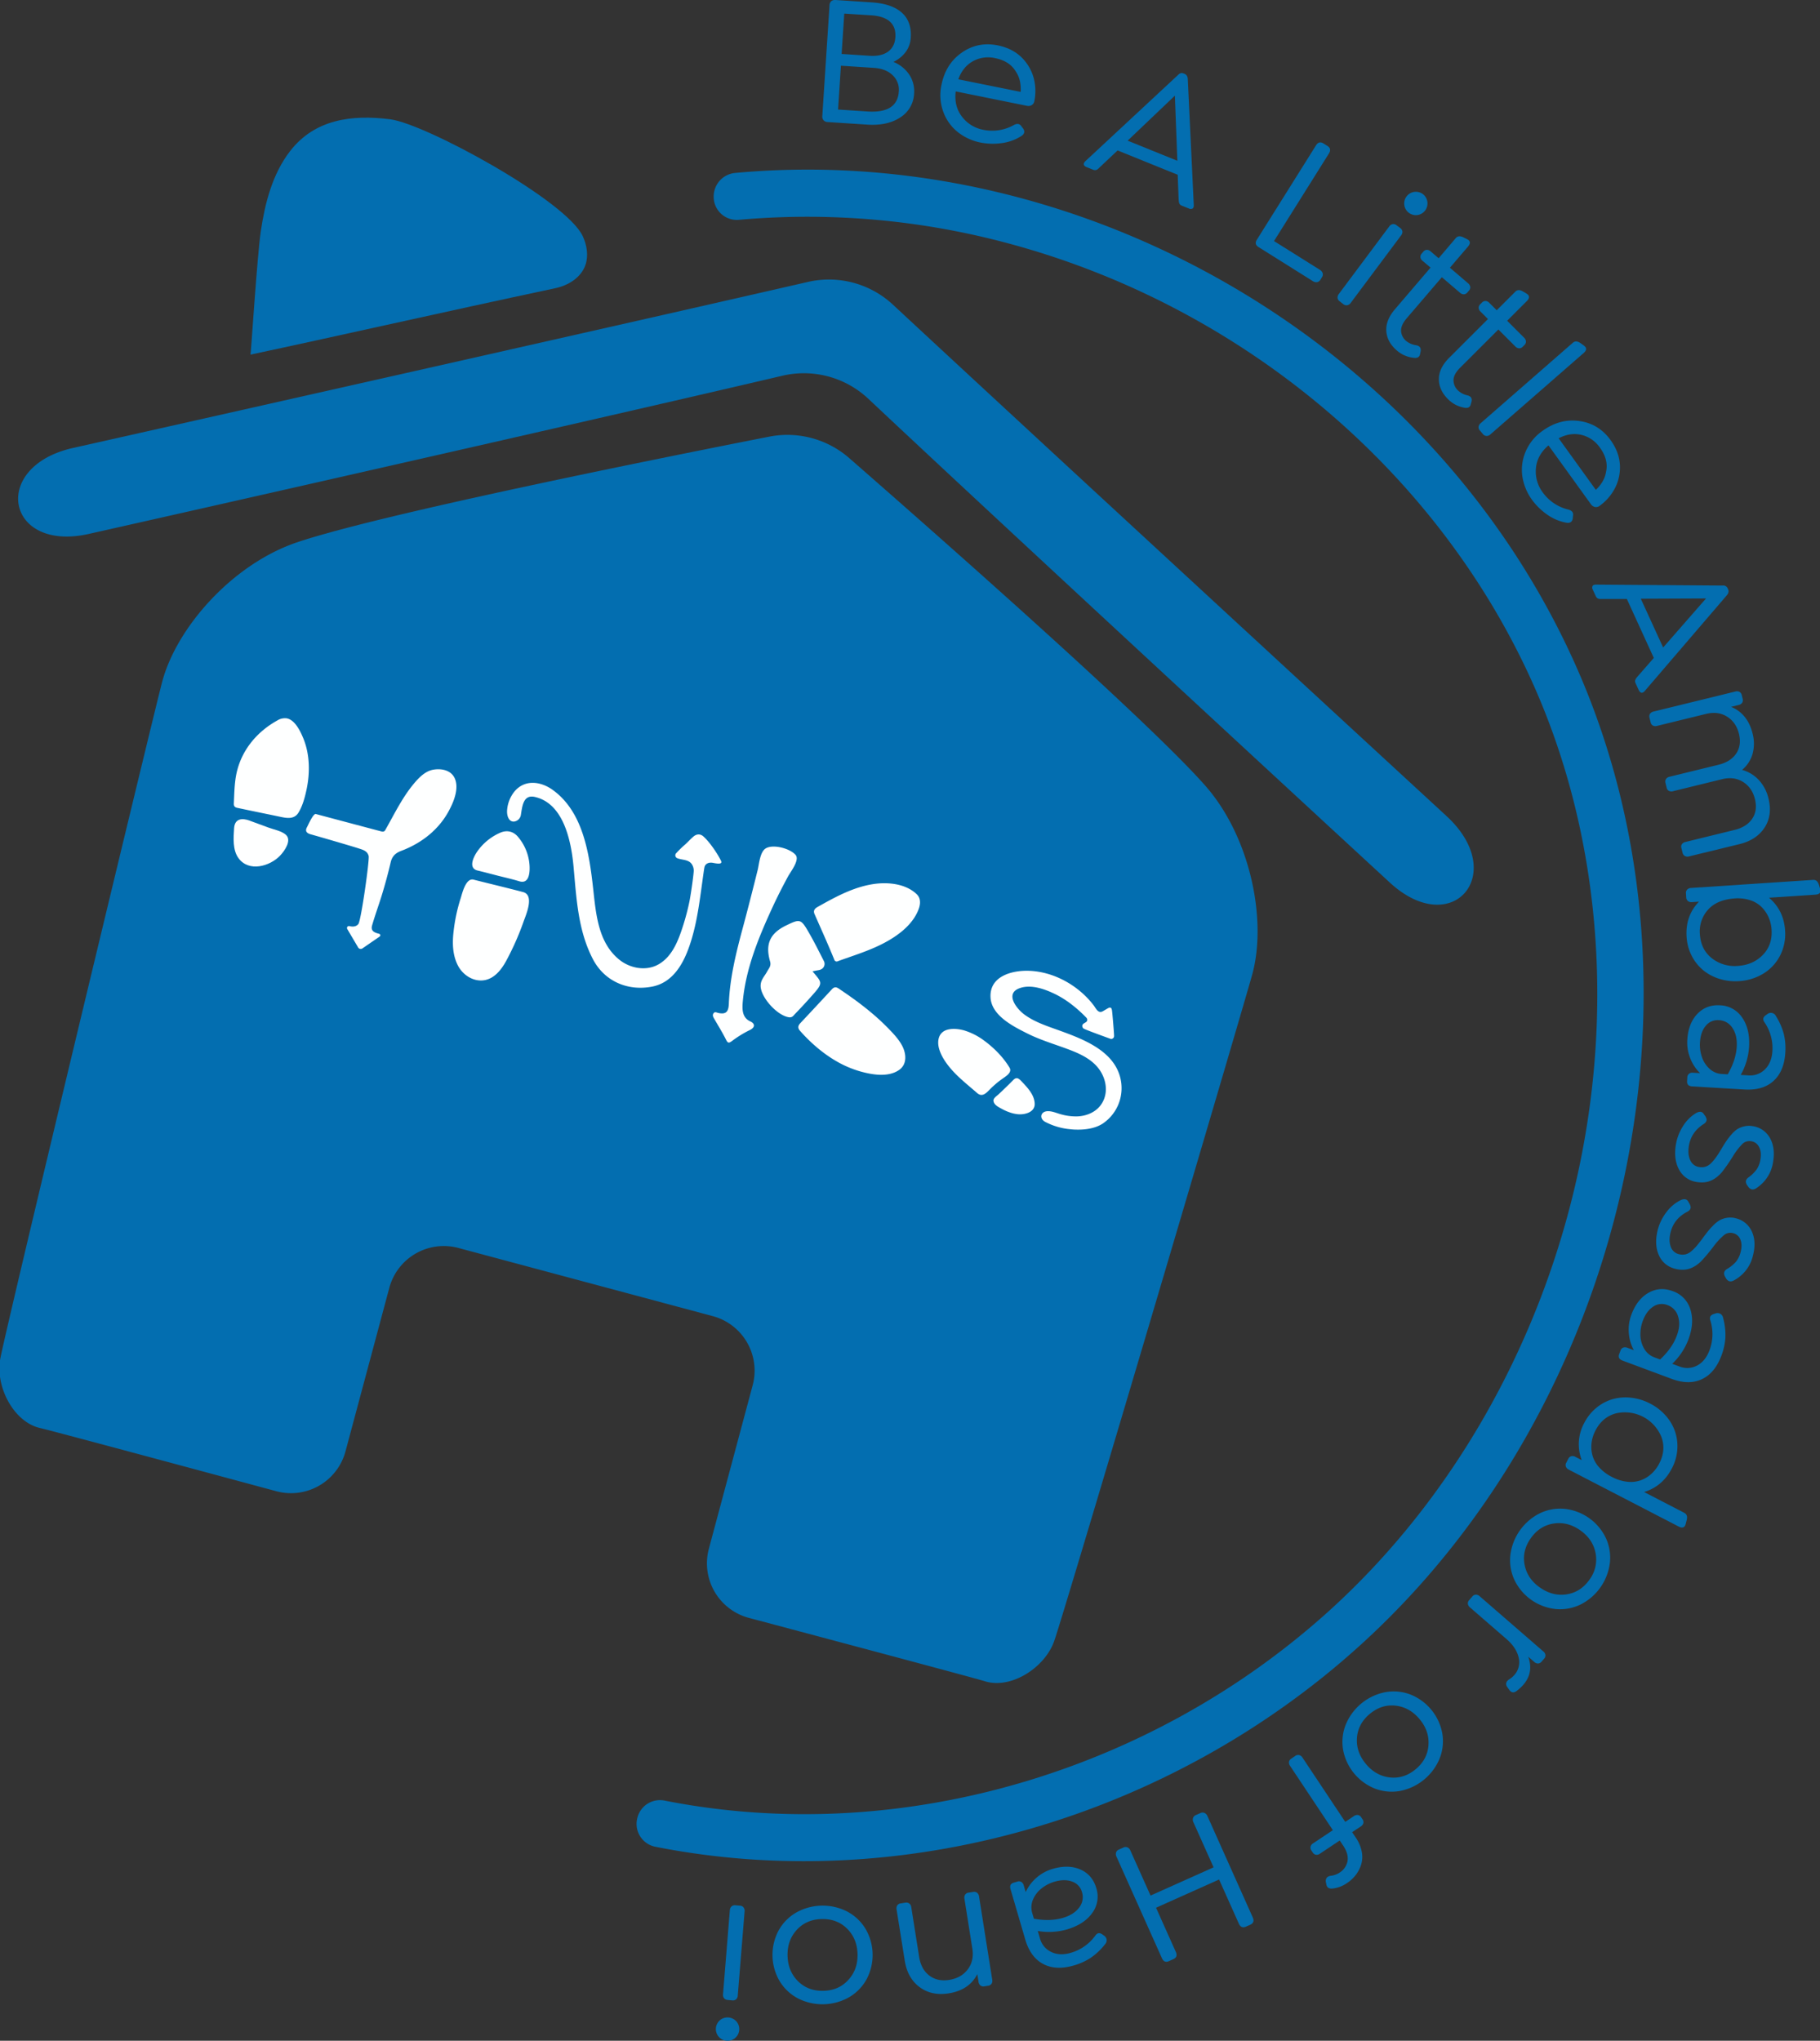 <svg xmlns="http://www.w3.org/2000/svg" id="Layer_1" data-name="Layer 1" viewBox="0 0 1338 1500"><rect x="0" y="0" width="1338" height="1500" fill="#333333" stroke="none"/><defs><style>.cls-1{fill:#036eb0;}.cls-2{fill:#feffff;}</style></defs><title>Ngôi nhà sát viền</title><path class="cls-1" d="M886.19,577.62C843.78,529.36,686.48,391,624.3,336.69a69.15,69.15,0,0,0-58.76-15.75c-81,15.91-286.41,57.12-347.27,77.71-47.24,16-88.27,62.26-99,102.33C113.64,522,4.06,977.24.18,998.82c-3.7,20.6,10,46.47,29.34,50.82,7.91,1.78,113.94,30.33,173.62,46.44A41.48,41.48,0,0,0,254,1066.76l32.2-120.15A41.48,41.48,0,0,1,337,917.27l187,50.11a41.49,41.49,0,0,1,29.34,50.81l-32.2,120.15a41.49,41.49,0,0,0,29.4,50.83c59.73,15.9,165.84,44.18,173.58,46.6,18.93,5.9,43.72-9.66,50.81-29.34,7.44-20.63,140.18-469.7,145.8-490.68C931.51,675.67,919.11,615.08,886.19,577.62Z"/><path class="cls-1" d="M1063.49,599.88c-.29-.28-297.14-273.76-407-375.91A69.12,69.12,0,0,0,594,207.21c-146.17,33.56-540,122-540.39,122.06C-7.34,343,4.37,406.13,65.3,392.44c124.63-28,396.24-89.57,509.86-116.27a69.17,69.17,0,0,1,63.19,16.93c85,79.93,289.49,269.07,383.42,355.62C1067.7,691,1109.42,642.2,1063.49,599.88Z"/><path class="cls-1" d="M191.71,170.12c-2.64,17.88-7.24,90.46-7.56,90.53,59-12.52,141.12-31.16,224-48.8,9.55-2,19-7.71,22.24-17.1,2.35-6.8,1.1-14.44-1.93-21.06-12.06-26.31-115.65-82.65-141.52-86-28.35-3.63-55.6,0-73.67,23.37C200.2,127.92,194.75,149.52,191.71,170.12Z"/><path class="cls-1" d="M656.79,45.49a25.46,25.46,0,0,1,11.58,9.24A22.05,22.05,0,0,1,672,68.88a21.64,21.64,0,0,1-10.17,17.44q-9.45,6.24-24.27,5.28l-29.11-1.9a4.12,4.12,0,0,1-3-1.31,4,4,0,0,1-.92-3.07l5.31-81.47a4.09,4.09,0,0,1,1.31-3A4.27,4.27,0,0,1,614.28,0L641,1.76q14.69,1,22,7.56t6.56,18.26a19.45,19.45,0,0,1-3.89,10.84A23.9,23.9,0,0,1,656.79,45.49ZM641.09,11.3,620.67,10l-1.94,29.65L639.15,41q8.7.57,13.66-3t5.43-10.57Q658.72,20,654.35,16T641.09,11.3Zm-3.33,70.64q21.9,1.43,23-14.61a14.53,14.53,0,0,0-4.56-12.07q-5-4.8-13.79-5.37l-24.19-1.58-2.1,32.21Z"/><path class="cls-1" d="M702.6,67.19q-1.3,10.91,4.62,18.57a25.49,25.49,0,0,0,15.66,9.64,32.47,32.47,0,0,0,22.4-3.46q3.87-2.11,5.82,1.17l1.15,1.48q2,3.15-1.36,5.37a35,35,0,0,1-14.81,5.27,46.93,46.93,0,0,1-15.1-.43,39.18,39.18,0,0,1-16.72-7.61A33.91,33.91,0,0,1,693.5,82.27a35.42,35.42,0,0,1-1.33-20q3.09-15.36,14.93-23.61t26.45-5.3q14.24,2.88,21.72,13.9a33.28,33.28,0,0,1,5.29,12.88,37.41,37.41,0,0,1-.16,14.26,4.12,4.12,0,0,1-1.92,2.85,4.86,4.86,0,0,1-3.58.52Zm29.06-24.44a23.1,23.1,0,0,0-16.56,2.34q-7.36,4.2-10.56,13.2l45.81,9.25q.54-8.85-3.48-14.83Q742.31,44.91,731.66,42.75Z"/><path class="cls-1" d="M877.61,150.55c.06,1.39-.23,2.3-.89,2.74a3,3,0,0,1-2.75-.06l-5-2a4.72,4.72,0,0,1-1.33-.75,2.78,2.78,0,0,1-.72-1.2,7.54,7.54,0,0,1-.31-1.3c0-.33-.08-1-.14-1.91l-.66-17.61-44.19-17.89-12.86,12.14c-.8.79-1.39,1.34-1.76,1.65a3.23,3.23,0,0,1-1.46.65,3.71,3.71,0,0,1-2-.28l-4.76-1.93c-1.17-.47-1.84-1.1-2-1.87s.25-1.63,1.27-2.58l68-63.25q1.9-2,4-1.13l.88.35c1.37.56,2.14,1.79,2.29,3.7ZM829,103.39l36.55,14.79-1.82-47.87Z"/><path class="cls-1" d="M925.23,181.6q-3.32-2.07-1.27-5.34l43.51-69.4q2.19-3.48,5.51-1.41l2.92,1.83c2.17,1.37,2.53,3.21,1.07,5.54l-40.36,64.36,33.76,21.17a4.42,4.42,0,0,1,2,2.47,3.56,3.56,0,0,1-.54,3l-1.11,1.77a3.61,3.61,0,0,1-2.48,1.8,4.45,4.45,0,0,1-3.11-.76Z"/><path class="cls-1" d="M984.88,221.47a3.51,3.51,0,0,1-1.55-2.5,4.23,4.23,0,0,1,.95-2.92l37-49.55a4.13,4.13,0,0,1,2.54-1.77,3.57,3.57,0,0,1,2.82.8l2.76,2.06a3.65,3.65,0,0,1,1.59,2.49,4,4,0,0,1-1,3l-37,49.56a4.09,4.09,0,0,1-2.55,1.72,3.64,3.64,0,0,1-2.87-.79Zm57.22-63.41a8.59,8.59,0,1,1,3.92-15.41,8.63,8.63,0,0,1-3.92,15.41Z"/><path class="cls-1" d="M1044,260.13c-.36,2.36-2,3.31-5,2.83a22,22,0,0,1-12.11-5.37q-7.13-6.1-7.71-14.15t6.35-16.16l26.16-30.59-5.9-5a4,4,0,0,1-1.54-2.61,3.55,3.55,0,0,1,1-2.76l1.1-1.29a3.56,3.56,0,0,1,2.57-1.39,4,4,0,0,1,2.82,1.12l5.9,5.05L1070.25,175c1.29-1.51,3.1-1.71,5.42-.62l2.69,1.33q4,1.89.77,5.64l-13.21,15.44,13.34,11.41a4.26,4.26,0,0,1,1.62,2.68,3.48,3.48,0,0,1-1,2.78l-1.1,1.28a3.52,3.52,0,0,1-2.6,1.38,4.23,4.23,0,0,1-2.89-1.19L1060,203.76,1034.1,234q-4.26,5-4.09,9.25a10.4,10.4,0,0,0,4.06,7.61,15.16,15.16,0,0,0,7,2.9c2.69.46,3.78,2,3.29,4.68Z"/><path class="cls-1" d="M1081.26,297.15q-.81,3.48-5.2,2.43a22,22,0,0,1-11.65-6.31q-6.63-6.63-6.59-14.71t7.6-15.61l28.47-28.45L1088.4,229a4,4,0,0,1-1.34-2.72,3.58,3.58,0,0,1,1.2-2.68l1.19-1.19a3.56,3.56,0,0,1,2.67-1.19,4,4,0,0,1,2.73,1.34l5.49,5.49,13.7-13.7c1.4-1.4,3.22-1.47,5.45-.19l2.58,1.53q3.81,2.19.33,5.68L1108,235.75l12.41,12.42a4.27,4.27,0,0,1,1.41,2.79,3.5,3.5,0,0,1-1.17,2.7l-1.19,1.19a3.5,3.5,0,0,1-2.7,1.17,4.32,4.32,0,0,1-2.8-1.41l-12.41-12.42-28.18,28.17q-4.64,4.62-4.8,8.9a10.4,10.4,0,0,0,3.46,7.9,14.94,14.94,0,0,0,6.78,3.44q4,1,2.91,4.92Z"/><path class="cls-1" d="M1088,316.46a3.47,3.47,0,0,1-1-2.77,4.16,4.16,0,0,1,1.54-2.64l67.77-59.14c1.5-1.3,3.31-1.25,5.45.18l2.42,1.74q3.71,2.5,0,5.7l-68.49,59.76a4,4,0,0,1-2.85,1.14,3.56,3.56,0,0,1-2.63-1.37Z"/><path class="cls-1" d="M1138.39,327.37q-8.36,7.11-9.22,16.77a25.49,25.49,0,0,0,4.94,17.71,32.48,32.48,0,0,0,18.79,12.67q4.27,1.08,3.48,4.82l-.16,1.86q-.69,3.66-4.65,3a35,35,0,0,1-14.45-6.19,47.21,47.21,0,0,1-10.79-10.57,39.38,39.38,0,0,1-7.1-16.95,33.9,33.9,0,0,1,2.24-18.26,35.42,35.42,0,0,1,12.61-15.59q12.7-9.17,27-7.18t23,14.08q8.49,11.78,6.5,24.95a33.12,33.12,0,0,1-4.87,13,37.13,37.13,0,0,1-9.8,10.36,4.1,4.1,0,0,1-3.35.79,4.82,4.82,0,0,1-3-2.06Zm37.92,1.8a23,23,0,0,0-13.74-9.53q-8.25-1.92-16.7,2.51l27.33,37.9q6.4-6.1,7.51-13.24Q1182.68,338,1176.31,329.17Z"/><path class="cls-1" d="M1209.26,507.78q-1.35,1.58-2.52,1.38c-.78-.14-1.43-.78-2-1.93l-2.25-4.91a4.79,4.79,0,0,1-.45-1.47,2.74,2.74,0,0,1,.31-1.36,6.38,6.38,0,0,1,.65-1.16c.2-.26.61-.76,1.22-1.48l11.6-13.26L1196,440.24h-17.68c-1.13,0-1.93,0-2.42,0a3.26,3.26,0,0,1-1.51-.54,3.52,3.52,0,0,1-1.28-1.6l-2.14-4.66a2.89,2.89,0,0,1-.18-2.74c.41-.68,1.3-1,2.69-1l92.87.69a3.45,3.45,0,0,1,3.71,1.94l.39.86q.93,2-.87,4.26Zm-3-67.7,16.42,35.85,31.54-36.06Z"/><path class="cls-1" d="M1300.15,587q3,12.33-2.94,21.37t-18.49,12.1l-37,9a4.09,4.09,0,0,1-3.06-.29,3.64,3.64,0,0,1-1.71-2.43l-.85-3.48a3.27,3.27,0,0,1,.42-2.85,4.34,4.34,0,0,1,2.6-1.57l36-8.82q8.92-2.17,13-8.19t2.07-14.42q-2.09-8.52-8.77-12.69t-15.48-2l-36,8.82a4.24,4.24,0,0,1-3-.23,3.4,3.4,0,0,1-1.69-2.37l-.85-3.48a3.48,3.48,0,0,1,.4-2.91,4.16,4.16,0,0,1,2.58-1.64l36-8.81q8.92-2.19,13-8.24t2.06-14.44q-2.09-8.52-8.77-12.69t-15.48-2l-36,8.81a4.24,4.24,0,0,1-3-.22,3.52,3.52,0,0,1-1.71-2.44l-.82-3.34a3.53,3.53,0,0,1,.4-2.92,4.18,4.18,0,0,1,2.59-1.64l60.08-14.7a4.14,4.14,0,0,1,3.09.25,3.57,3.57,0,0,1,1.66,2.41l.66,2.69a3.52,3.52,0,0,1-.37,2.9,4.11,4.11,0,0,1-2.62,1.65l-5.51,1.35q12.22,5.07,15.8,19.63a28.57,28.57,0,0,1-.06,15.1,23.84,23.84,0,0,1-7.66,11.61,26.3,26.3,0,0,1,12.28,7.42A29.9,29.9,0,0,1,1300.15,587Z"/><path class="cls-1" d="M1312.32,683.84a34.61,34.61,0,0,1-3.65,18.48,33.18,33.18,0,0,1-12.25,13.26,38.64,38.64,0,0,1-18,5.56,39.25,39.25,0,0,1-14.25-1.63,35.06,35.06,0,0,1-12-6.35,33.35,33.35,0,0,1-8.45-10.57,35,35,0,0,1-3.8-14q-1-15.43,9.12-25.85l-5.12.34a4.13,4.13,0,0,1-3-.79,3.51,3.51,0,0,1-1.26-2.66l-.2-3a3.48,3.48,0,0,1,.9-2.8,4.14,4.14,0,0,1,2.83-1.17l89.75-5.93c2-.13,3.38,1,4.22,3.44l.87,2.86q1.43,4.23-3.42,4.55l-34.1,2.26Q1311.35,669.08,1312.32,683.84Zm-62.61,2.92q.74,11.25,8.81,17.59a27.08,27.08,0,0,0,19.18,5.6q11.13-.74,18.28-8.08t6.42-18.59a26.4,26.4,0,0,0-2.31-9.32,24.62,24.62,0,0,0-5.37-7.6,21.3,21.3,0,0,0-8.65-4.88,30.34,30.34,0,0,0-11.64-1.05q-12.59,1.1-19,8.49A23.79,23.79,0,0,0,1249.71,686.76Z"/><path class="cls-1" d="M1312.5,773.63q-.82,13.68-8.62,20.83t-21.41,6.34l-38.42-2.29c-2.66-.15-3.91-1.42-3.77-3.81l.17-2.76a3.47,3.47,0,0,1,1.24-2.7,4.23,4.23,0,0,1,3-.77l5.13.3a30.82,30.82,0,0,1-7.29-11.12,31.37,31.37,0,0,1-2.09-13.31q.72-12.08,7.33-19.05t16.78-6.38a20.3,20.3,0,0,1,16.24,9.05q5.85,8.43,5.07,21.58a48.11,48.11,0,0,1-6.15,20.54l5.46.32a15.42,15.42,0,0,0,12.44-4.47q4.89-4.92,5.39-13.41a33.53,33.53,0,0,0-5.9-21.25c-1.37-2-1-3.76,1.25-5.21l1.13-.81a4.07,4.07,0,0,1,6.07,1.51,47.57,47.57,0,0,1,5.9,13.48A45.52,45.52,0,0,1,1312.5,773.63Zm-62.74-7.45a27.68,27.68,0,0,0,1.42,10.74,20.37,20.37,0,0,0,5.61,8.65,14.34,14.34,0,0,0,9,3.82l4.38.26q6-10.47,6.61-20.24.51-8.43-3.13-13.82a12.38,12.38,0,0,0-10-5.76A11.18,11.18,0,0,0,1254,754Q1250.21,758.49,1249.76,766.18Z"/><path class="cls-1" d="M1232.07,841.17a36.14,36.14,0,0,1,5.09-13.25,28.9,28.9,0,0,1,9.95-9.93c2.6-1.35,4.49-1,5.69,1.21l.85,1.1a9,9,0,0,1,.92,2.1,2.7,2.7,0,0,1-.25,1.88,5,5,0,0,1-1.77,1.86q-9.25,5.86-10.92,16-1.05,6.33,1,10.64a8.38,8.38,0,0,0,6.5,5,10.15,10.15,0,0,0,4.91-.32,10.57,10.57,0,0,0,4.23-2.86,37.26,37.26,0,0,0,3.43-4.16c1-1.37,2.12-3.18,3.49-5.41.31-.5.53-.88.66-1.13q2.07-3.42,3.43-5.42a50.35,50.35,0,0,1,3.64-4.64,20.38,20.38,0,0,1,4.34-3.93,16.88,16.88,0,0,1,5-2,14.94,14.94,0,0,1,6.09-.19,17.19,17.19,0,0,1,12.75,8.57q4.15,7.15,2.43,17.61a27.53,27.53,0,0,1-12.14,19.28c-2.33,1.67-4.32,1.44-6-.71l-.78-1.08q-2.5-3.5.7-5.91a26.31,26.31,0,0,0,6.24-6.12,18.49,18.49,0,0,0,2.67-7.26c.59-3.6.27-6.61-1-9a7.58,7.58,0,0,0-5.79-4.27,7.39,7.39,0,0,0-6.57,2.06,50.57,50.57,0,0,0-6.89,9,126.23,126.23,0,0,1-8.08,11.67q-6.2,7.19-13.83,7.51a22.12,22.12,0,0,1-4.61-.28,17.34,17.34,0,0,1-13-9Q1230.25,852.17,1232.07,841.17Z"/><path class="cls-1" d="M1218.78,903.73a36.44,36.44,0,0,1,6.28-12.74,29.05,29.05,0,0,1,10.82-9q4.06-1.66,5.55,1.73l.74,1.17a8.75,8.75,0,0,1,.73,2.17,2.76,2.76,0,0,1-.41,1.85,4.85,4.85,0,0,1-1.94,1.69q-9.75,5-12.33,14.94-1.62,6.21,0,10.68a8.38,8.38,0,0,0,6,5.61,10.18,10.18,0,0,0,4.92.13,10.57,10.57,0,0,0,4.48-2.47,34.79,34.79,0,0,0,3.78-3.83c1.08-1.28,2.4-3,4-5.07.36-.46.61-.82.77-1.06,1.58-2.14,2.88-3.84,3.9-5.08a52.78,52.78,0,0,1,4-4.29,20.54,20.54,0,0,1,4.68-3.53,16.83,16.83,0,0,1,5.12-1.56,15,15,0,0,1,6.08.36,17.18,17.18,0,0,1,11.92,9.7q3.49,7.5.83,17.76A27.55,27.55,0,0,1,1274.89,941c-2.47,1.46-4.44,1-5.89-1.25l-.67-1.15c-1.46-2.47-1-4.41,1.23-5.82a26.39,26.39,0,0,0,6.78-5.53,18.21,18.21,0,0,0,3.31-7q1.38-5.29-.15-9.08a7.61,7.61,0,0,0-5.38-4.78,7.36,7.36,0,0,0-6.73,1.46,49.88,49.88,0,0,0-7.68,8.32,125.67,125.67,0,0,1-9.11,10.89q-6.81,6.6-14.46,6.22a21.5,21.5,0,0,1-4.56-.7,17.3,17.3,0,0,1-12.11-10.17Q1216,914.53,1218.78,903.73Z"/><path class="cls-1" d="M1265.57,996.29q-4.78,12.86-14.34,17.4t-22.33-.21l-36.07-13.43q-3.74-1.39-2.49-4.74l1-2.6a3.45,3.45,0,0,1,2-2.21,4.21,4.21,0,0,1,3,.12l4.81,1.79a30.94,30.94,0,0,1-3.71-12.77,31.42,31.42,0,0,1,1.9-13.34q4.22-11.32,12.58-16.07t17.91-1.18a20.28,20.28,0,0,1,12.88,13.4q3.13,9.78-1.46,22.12a48.11,48.11,0,0,1-11.9,17.84l5.13,1.91a15.45,15.45,0,0,0,13.2-.64q6.12-3.27,9.09-11.24a33.58,33.58,0,0,0,.57-22.05c-.72-2.34.19-3.87,2.72-4.61l1.32-.44a4.34,4.34,0,0,1,3.52.41,4.39,4.39,0,0,1,1.84,2.8,47.81,47.81,0,0,1,1.7,14.62A45.62,45.62,0,0,1,1265.57,996.29Zm-57.82-25.49a28,28,0,0,0-1.78,10.69,20.49,20.49,0,0,0,2.83,9.92,14.34,14.34,0,0,0,7.53,6.29l4.11,1.54q8.83-8.25,12.25-17.42,3-7.92,1-14.13a12.4,12.4,0,0,0-7.85-8.44,11.22,11.22,0,0,0-10.48,1.15Q1210.44,963.6,1207.75,970.8Z"/><path class="cls-1" d="M1239.35,1119.81q-1,4.44-5.32,2.19l-80.71-41.79a4.18,4.18,0,0,1-2.13-2.21,3.48,3.48,0,0,1,.3-2.92l1.46-2.82a3.5,3.5,0,0,1,2.21-1.93,4.15,4.15,0,0,1,3,.47l4.68,2.42a32.64,32.64,0,0,1,1.81-27.28,34.79,34.79,0,0,1,9.07-11.27,33.26,33.26,0,0,1,12-6.31,35,35,0,0,1,13.53-1,39,39,0,0,1,13.71,4.21,38.52,38.52,0,0,1,14.25,12.29,33.16,33.16,0,0,1,5.92,17.05,34.68,34.68,0,0,1-4.05,18.4q-6.84,13.18-20.39,17.35l29.5,15.28q2.7,1.39,1.89,5Zm-66.42-68.38a26.75,26.75,0,0,0-2.89,9.26,24,24,0,0,0,.73,9.24,21.83,21.83,0,0,0,4.89,8.62,32.12,32.12,0,0,0,9.32,7,31.62,31.62,0,0,0,11.17,3.54,22.27,22.27,0,0,0,9.91-1,23.59,23.59,0,0,0,7.93-4.75,26.92,26.92,0,0,0,5.84-7.67q5.14-9.95,1.54-19.57a29,29,0,0,0-33.34-17.27Q1178.09,1041.48,1172.93,1051.43Z"/><path class="cls-1" d="M1110.33,1143.31a39.7,39.7,0,0,1,21.53-30.93,34.45,34.45,0,0,1,18.27-3.36,38,38,0,0,1,30.25,21.06,34.33,34.33,0,0,1,3.18,18.3,39.6,39.6,0,0,1-21.53,30.93,34.42,34.42,0,0,1-18.26,3.37,38.09,38.09,0,0,1-30.26-21.07A34.43,34.43,0,0,1,1110.33,1143.31Zm31.67-23.45q-10.27,1.65-16.72,10.9t-4.42,19.47q2,10.21,11.39,16.73t19.64,4.88q10.29-1.65,16.73-10.91a24.65,24.65,0,0,0,4.38-19.41q-2-10.26-11.35-16.79T1142,1119.86Z"/><path class="cls-1" d="M1114.58,1243.16c-2,1.35-3.76.87-5.27-1.45l-1.33-1.86c-1.32-2-.86-3.85,1.39-5.42a16,16,0,0,0,3.79-3.14,14,14,0,0,0,3.29-13q-1.67-7.24-8.85-13.49l-26.89-23.31a4.31,4.31,0,0,1-1.58-2.62,3.51,3.51,0,0,1,1-2.8l2.26-2.6a3.49,3.49,0,0,1,2.61-1.36,4.15,4.15,0,0,1,2.83,1.17l46.73,40.52a4.09,4.09,0,0,1,1.58,2.66,3.54,3.54,0,0,1-1,2.75l-1.81,2.1a3.6,3.6,0,0,1-2.59,1.38,4.17,4.17,0,0,1-2.86-1.19l-4.38-3.8q4.17,11.67-3.61,20.65A31.9,31.9,0,0,1,1114.58,1243.16Z"/><path class="cls-1" d="M989.27,1267.81a39.64,39.64,0,0,1,29-24,34.35,34.35,0,0,1,18.5,1.64,38.1,38.1,0,0,1,23.51,28.41,34.46,34.46,0,0,1-1.84,18.48,39.69,39.69,0,0,1-29,24,34.45,34.45,0,0,1-18.5-1.65,38.11,38.11,0,0,1-23.51-28.4A34.51,34.51,0,0,1,989.27,1267.81Zm36.8-14.11q-10.35-1.17-19,6t-9.47,17.57q-.78,10.38,6.49,19.17t17.62,10q10.35,1.17,19-6t9.43-17.53q.84-10.43-6.44-19.22T1026.07,1253.7Z"/><path class="cls-1" d="M979.69,1388.09q-4.1.45-4.63-3.17l-.37-1.78q-.37-3.72,3.56-4.4a14.77,14.77,0,0,0,6.62-2.37,12.73,12.73,0,0,0,5.75-8.29q1-5.14-3-11.28l-2.7-4-14.61,9.73a4,4,0,0,1-2.88.74,3.57,3.57,0,0,1-2.39-1.7l-.93-1.4a3.56,3.56,0,0,1-.64-2.86,3.93,3.93,0,0,1,1.79-2.37l14.61-9.73-31.42-47.22a4.25,4.25,0,0,1-.83-2.94,3.49,3.49,0,0,1,1.71-2.43l2.92-2a3.5,3.5,0,0,1,2.88-.61,4.12,4.12,0,0,1,2.42,1.87l31.43,47.22,6.35-4.22a4.18,4.18,0,0,1,3-.82,3.57,3.57,0,0,1,2.39,1.7l.93,1.41a3.54,3.54,0,0,1,.65,2.85,4.17,4.17,0,0,1-1.91,2.45l-6.35,4.22,2.69,4a27.57,27.57,0,0,1,4.36,10.2,19.64,19.64,0,0,1-.34,9.36,24.42,24.42,0,0,1-3.92,7.71,25.91,25.91,0,0,1-6.38,6A22.87,22.87,0,0,1,979.69,1388.09Z"/><path class="cls-1" d="M882.4,1332.68a3.76,3.76,0,0,1,3.08-.15,4.17,4.17,0,0,1,2.18,2.31L921,1409.36q1.68,3.75-1.89,5.36l-3.15,1.41c-2.34,1-4.07.32-5.19-2.19l-14.54-32.48-46.35,20.75,14.54,32.48q1.68,3.75-1.83,5.33l-3.27,1.46q-3.45,1.55-5.13-2.21l-33.36-74.52a4.32,4.32,0,0,1-.33-3.14,3.49,3.49,0,0,1,2.1-2.16l3.27-1.47a3.66,3.66,0,0,1,3-.14,4.27,4.27,0,0,1,2.15,2.33l14.82,33.1,46.35-20.75-14.82-33.1a4.22,4.22,0,0,1-.3-3.15,3.62,3.62,0,0,1,2.13-2.18Z"/><path class="cls-1" d="M789.44,1444.64q-13.17,3.85-22.52-1.08t-13.19-18l-10.81-36.94q-1.12-3.82,2.31-4.83l2.66-.77a3.43,3.43,0,0,1,3,.26,4.21,4.21,0,0,1,1.72,2.52l1.44,4.92a31,31,0,0,1,8-10.61,31.39,31.39,0,0,1,11.83-6.45q11.61-3.41,20.4.46t11.67,13.65a20.25,20.25,0,0,1-3,18.34q-6,8.36-18.6,12.06a48.06,48.06,0,0,1-21.41,1.13l1.54,5.25a15.4,15.4,0,0,0,8.4,10.2q6.29,3,14.45.56a33.62,33.62,0,0,0,18-12.73c1.44-2,3.22-2.17,5.32-.58l1.15.79a4.39,4.39,0,0,1,1.78,3.07,4.43,4.43,0,0,1-1.15,3.15,47.48,47.48,0,0,1-10.7,10.1A45.36,45.36,0,0,1,789.44,1444.64Zm-14.16-61.57a27.74,27.74,0,0,0-9.63,5,20.43,20.43,0,0,0-6.25,8.2,14.32,14.32,0,0,0-.55,9.8l1.23,4.21q11.89,2.16,21.29-.6,8.1-2.37,12-7.61a12.39,12.39,0,0,0,2.06-11.34,11.18,11.18,0,0,0-7.18-7.71Q782.67,1380.91,775.28,1383.07Z"/><path class="cls-1" d="M697.52,1465.13q-12.74,2-21.56-4.65t-10.82-19.35l-6-37.61a4.27,4.27,0,0,1,.48-3,3.47,3.47,0,0,1,2.56-1.5l3.4-.54a3.62,3.62,0,0,1,2.91.64,4,4,0,0,1,1.45,2.71l5.8,36.61q1.44,9,7.42,13.59t14.67,3.22q8.86-1.41,13.64-7.74t3.36-15.26l-5.8-36.62a4.24,4.24,0,0,1,.48-3,3.47,3.47,0,0,1,2.56-1.5l3.4-.54a3.47,3.47,0,0,1,2.87.64,4.11,4.11,0,0,1,1.42,2.71l9.68,61.09a4.16,4.16,0,0,1-.5,3.06,3.56,3.56,0,0,1-2.54,1.46l-2.73.43a3.57,3.57,0,0,1-2.87-.6,4.19,4.19,0,0,1-1.43-2.75l-.88-5.6Q712.46,1462.76,697.52,1465.13Z"/><path class="cls-1" d="M585.21,1405.83a39.69,39.69,0,0,1,37.67-.79,34.46,34.46,0,0,1,13.48,12.78,38.07,38.07,0,0,1,.78,36.86A34.38,34.38,0,0,1,624.21,1468a39.65,39.65,0,0,1-37.67.8A34.37,34.37,0,0,1,573.07,1456a38.07,38.07,0,0,1-.78-36.86A34.38,34.38,0,0,1,585.21,1405.83Zm37.6,11.81q-7.38-7.35-18.66-7.11t-18.34,7.89q-7.06,7.65-6.82,19t7.62,18.75q7.38,7.35,18.66,7.11t18.27-7.89q7.14-7.65,6.89-19T622.81,1417.64Z"/><path class="cls-1" d="M544,1400.7a3.48,3.48,0,0,1,2.64,1.29,4.18,4.18,0,0,1,.75,3l-5,61.65a4.1,4.1,0,0,1-1.21,2.85,3.55,3.55,0,0,1-2.81.83L535,1470a3.7,3.7,0,0,1-2.68-1.26,4.06,4.06,0,0,1-.77-3l5-61.66a4.07,4.07,0,0,1,1.24-2.81,3.62,3.62,0,0,1,2.85-.86Zm-14.69,84.14a8.72,8.72,0,0,1,12.12,1A8.58,8.58,0,1,1,528.34,1497a8.6,8.6,0,0,1,.94-12.12Z"/><path class="cls-1" d="M1158.21,488.64C1052.34,251.58,795.06,103.53,540.34,127.13a17.39,17.39,0,0,0-15.66,16.6v.05a17,17,0,0,0,18.45,17.79,568,568,0,0,1,198,17.28c171.63,46,316,167.21,386.11,324.27,48.64,108.93,60,237.76,32,362.77-27.78,123.87-92.3,236.69-181.67,317.69-69.34,62.85-154.4,108.49-246,132-81.14,20.82-164.51,23.44-243.14,7.85A17.13,17.13,0,0,0,468.61,1336h0a17.12,17.12,0,0,0,13,21.36C664,1393.51,860.3,1335.9,1000,1209.26,1194.32,1033.17,1265.82,729.6,1158.21,488.64Z"/><path class="cls-2" d="M632.7,787.58a76.63,76.63,0,0,1-15.32-6.18c-11-5.89-20.79-14.23-29.09-23.56-2-2.24-1.73-3.88.15-5.88q11.63-12.36,23.15-24.84c2.5-2.72,4.38-.92,6.44.47,12.39,8.32,24.55,17.54,35,28.27,3.72,3.83,7.49,7.78,10.06,12.5,3.15,5.79,4,13.77-2,18C653.15,792,641.35,790,632.7,787.58Z"/><path class="cls-2" d="M675.4,668.12c-4.59,12.53-17.35,21.19-28.87,26.71-9.81,4.72-20.3,7.94-30.52,11.64a1.84,1.84,0,0,1-2.71-1.19c-4.57-11.24-9.59-22.3-14.47-33.4-1.51-3.43,1.38-4.78,3.23-5.82,12.31-6.92,25-13.76,39.09-16.11,10.87-1.81,24.39-.71,32.75,7.28C677,660.15,676.77,664.4,675.4,668.12Z"/><path class="cls-2" d="M552.15,658.75q2.48-9.63,4.86-19.28c1.07-4.35,1.65-13.15,5.84-15.83,5.26-3.36,17.75-.15,22,4.68,3.3,3.76-3.65,12.42-5.53,15.9-4.09,7.57-8,15.23-11.57,23-10,21.71-19.37,44.46-21.65,68.56-.56,5.87-.66,12.2,5.55,15,3.05,1.37,4,4.09-.32,6.28a80.11,80.11,0,0,0-13.07,8c-3,2.34-3.5,1.09-4.79-1.44-2.58-5.06-5.57-9.89-8.41-14.81-.7-1.22-1.44-2.46-.61-3.85,1-1.66,2.42-.68,3.68-.41,5.69,1.23,7.47-1,7.69-6.81.68-18.24,5-36.06,9.68-53.62Q548.91,671.5,552.15,658.75Z"/><path class="cls-2" d="M603.25,712.66c-1.52.56-1,.22-5.93,1.29,6.47,7.71,8,8.34,1.31,15.92q-6.95,7.95-14.3,15.54c-1.06,1.11-1.88,2.66-4.41,2.28-8.15-1.21-19.25-13.15-20.59-21.43-.88-5.46,2.59-8.35,4.66-12.23,1.19-2.24,3.12-4,2.14-7.36-3.7-12.78,0-20.69,11.68-26.38,10.28-5,11-5,16.73,5,4,6.88,7.5,14,11.15,21.11A4.47,4.47,0,0,1,603.25,712.66Z"/><path class="cls-2" d="M530.12,632.84c1.42,3.17-4.94,1.51-6.36,1.3-2.47-.38-5.28.48-5.87,3.34-.29,1.4-.47,2.84-.68,4.25-.69,4.8-1.31,9.61-2,14.41-1.91,13.74-4.16,27.6-8.91,40.69-3.59,9.91-9.08,20-18.37,25.23a28,28,0,0,1-8.58,3.13c-17.75,3.42-34.93-3.83-43.46-20.19-11-21.11-12.08-44.51-14.24-68-1.73-18.91-7.33-46.43-28.4-51.22-8.41-1.92-9.23,6.28-10.3,13.06a5.79,5.79,0,0,1-4.91,5c-4.16.43-5.57-4.61-5.22-8.48a24.67,24.67,0,0,1,5.4-13.6c7.69-9.18,19.51-7.39,28.16-1.13,22.33,16.13,26.84,46.64,29.73,72.92,2.08,18.88,3.81,39.61,19.39,52,7.78,6.18,19.4,8.42,28.46,3.36,10.46-5.86,14.87-18,18.37-29a170.88,170.88,0,0,0,4.48-17.12c1.19-5.78,3.33-21.27,3.2-23.17a8.55,8.55,0,0,0-1.68-4.8c-2.53-3.17-7-2.66-10.36-4a2.27,2.27,0,0,1-.77-3.8,72.59,72.59,0,0,1,6.42-6.23c2.1-1.89,4-4.07,6.16-5.88,2.32-2,5.1-2.13,7.31-.13C522.57,619.66,528.62,629.47,530.12,632.84Z"/><path class="cls-2" d="M372.1,706.31c-3.45,6.36-8.66,13.09-16.32,14.2-8.09,1.16-15.79-4.09-19.3-11.15-3.87-7.75-4-16.51-3-24.92a125.13,125.13,0,0,1,5.21-24.27c1.15-3.61,3.72-15.06,9.5-13.61,12.11,3.06,24.28,5.94,36.36,9.13,8.62,2.27,2.09,16.78.32,21.81A200.1,200.1,0,0,1,372.1,706.31Z"/><path class="cls-2" d="M366.12,643.68c-5-1.28-10-2.64-15-3.82-7.29-1.71-2.83-10.43,0-14.37A40.22,40.22,0,0,1,367.89,612c4.79-2,9.38-1,12.79,2.94a36,36,0,0,1,8.48,19.53c.54,5,.58,15.75-7.39,13.28C376.63,646.18,371.34,645,366.12,643.68Z"/><path class="cls-2" d="M814.94,740.88a2.06,2.06,0,0,1,1.35-.27c.9.2,1.06,1.35,1.21,2.09.19.95,1.58,17,1.53,18.69a2.11,2.11,0,0,1-2.53,2.2c-5.83-2.12-19.3-7-20-7.67a2.37,2.37,0,0,1-.72-2.56c.69-1.64,3.54-1.69,3.54-3.73a2.5,2.5,0,0,0-.76-1.71c-6.71-6.88-14.36-13.1-23.05-17.33-7.58-3.68-17.82-7.34-26.18-4.16-10.58,4-2.06,14.87,3.49,19.07,7.7,5.8,17.46,8.84,26.42,12.09,17.25,6.26,39.63,14.77,44.42,34.82a31.74,31.74,0,0,1-.82,17.62,31.37,31.37,0,0,1-12.15,15.82c-5.49,3.6-12.87,4.58-19.29,4.44-1.58,0-3.16-.14-4.73-.31a49,49,0,0,1-18.38-5.44c-4.31-2.37-3.45-7.5,1.71-7.79,3.57-.19,7,1.53,10.38,2.39a40.21,40.21,0,0,0,11.9,1.41c7.62-.38,15-3.91,18.54-10.87,3.94-7.64,2.19-16.87-2.68-23.65-5.6-7.81-14.85-11.84-23.58-15.07-9.86-3.65-20-6.66-29.41-11.39-10.25-5.14-26.11-13.08-26.93-26.25-1-15.64,15.38-20.1,27.83-19.78,18.52.47,36.85,10.78,48,25.44,1.59,2.09,3.22,6.09,6.48,4.41C812,742.62,813.42,741.65,814.94,740.88Z"/><path class="cls-2" d="M708.84,757.38a47.65,47.65,0,0,1,14.56,7.41c7.21,5.26,14.23,12.32,18.8,20,2,3.39-2.49,6.17-4.8,7.78a68.29,68.29,0,0,0-9.87,8.34c-2.71,2.77-5.55,5.67-9.22,2.45-7.41-6.49-15.46-12.61-21.47-20.51-4-5.19-8.59-13.19-6.64-19.94C692.48,755,702.56,755.6,708.84,757.38Z"/><path class="cls-2" d="M742.65,817.74a36,36,0,0,1-6.2-2.73c-2.33-1.3-5.87-2.89-6.08-6-.13-1.9,2.59-3.58,3.79-4.71,3.64-3.42,7.22-6.88,10.73-10.44,2.47-2.51,4.08-1.22,6.16,1,4.3,4.52,9.59,10,9.62,16.68,0,6-7.18,7.85-12.08,7.46A25.76,25.76,0,0,1,742.65,817.74Z"/><path class="cls-2" d="M225.48,579.76c-1.22,5.87-2.88,12.31-6,17.47-3,4.92-8,4.26-12.92,3.24-10.69-2.25-21.4-4.4-32.09-6.68-2-.43-2.66-1.34-2.56-3.37.39-8.25.44-16.63,2.6-24.66,4.24-15.82,15.18-28.36,29.38-36.22a10.48,10.48,0,0,1,7.07-1.52c6.12,1.29,10.07,9.86,12.16,15C227.69,554.41,228,567.5,225.48,579.76Z"/><path class="cls-2" d="M183.83,603.3l13.6,5c3.93,1.45,9.55,2.45,12.72,5.26,4.68,4.13-1.2,12.2-4.29,15.4-7.56,7.85-22.87,12.18-30.47,1.87-4.44-6-3.78-15-3.29-22.09s5.77-7.67,11.51-5.55Z"/><path class="cls-2" d="M334.2,571.85c-2.75-5.81-9.66-7.1-15.47-6.15-5.13.84-9.22,4.4-12.6,8.15-9.68,10.74-15.85,23.9-22.95,36.36-.71,1.25-1.85,1.16-3,.86q-24-6.36-48-12.75c-1.91-.51-5.76,8.37-6.49,9.67-1.63,2.93-.17,4.45,2.81,5.27,7.79,2.17,31.15,9,35,10.28,3.27,1.07,6.53,1.84,7.52,5.59.74,2.81-5.54,47.38-7.55,50-1.62,2.1-4.19,2.18-6.6,1.57a1.44,1.44,0,0,0-1.59,2.12l8,13.56a2.21,2.21,0,0,0,3.05.79l12.76-8.79a1.11,1.11,0,0,0-.29-2c-3.27-.84-6.48-1.91-5.25-6.19,2.19-7.6,4.93-15,7.25-22.57q3.6-11.75,6.39-23.7c1-4.43,3.42-6.86,7.69-8.49,15.45-5.79,28.61-16.24,36-31.18C334.14,587.87,337.47,578.73,334.2,571.85Z"/></svg>